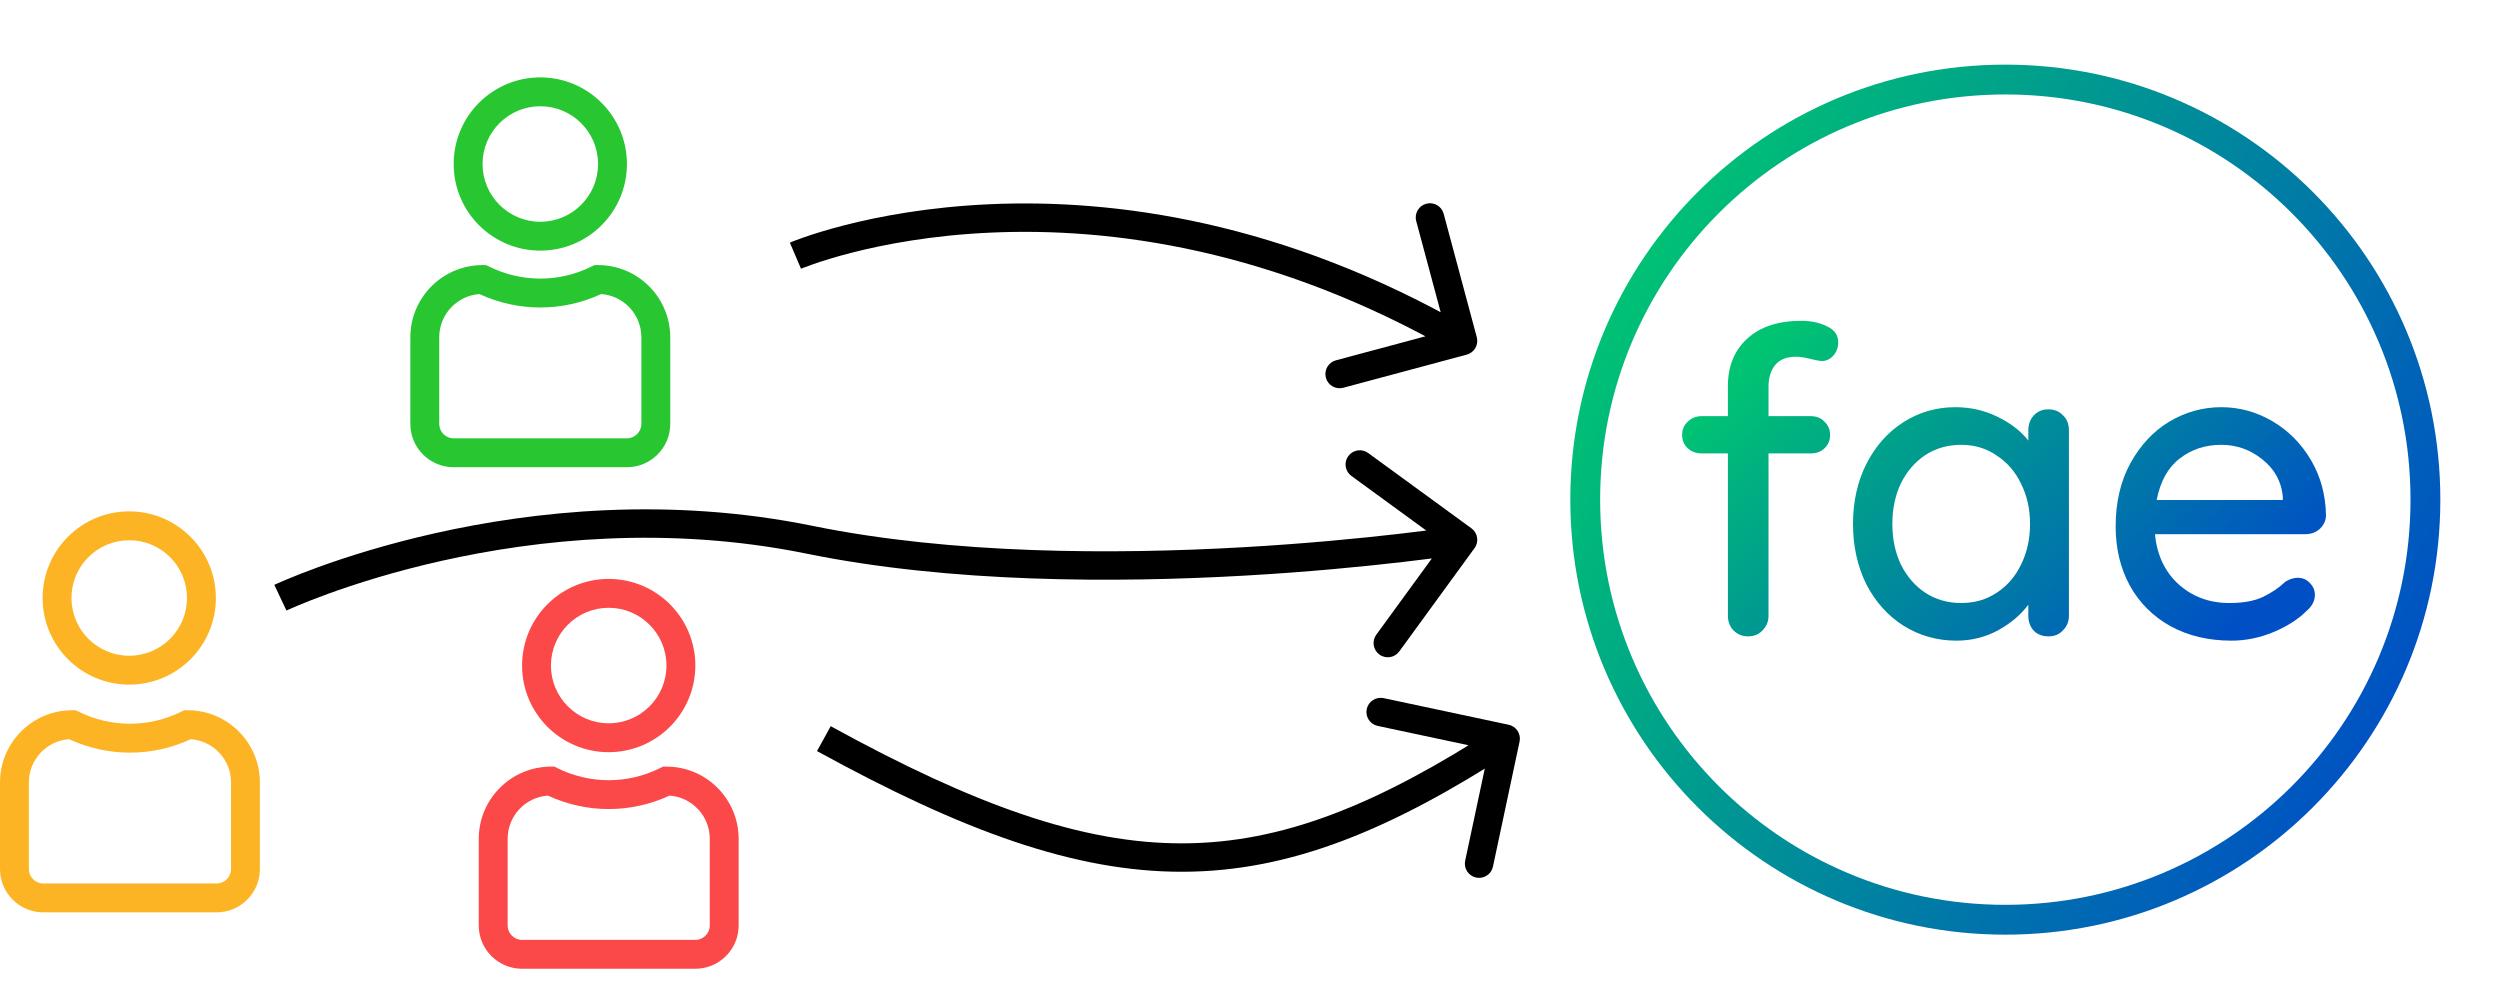 <svg width="88" height="35" viewBox="0 0 88 35" fill="none" xmlns="http://www.w3.org/2000/svg">
<path d="M19.019 2.724C17.334 2.724 15.969 4.089 15.969 5.773C15.969 7.457 17.334 8.822 19.019 8.822C20.703 8.822 22.068 7.457 22.068 5.773C22.066 4.09 20.702 2.725 19.019 2.724ZM19.019 7.806C17.896 7.806 16.986 6.896 16.986 5.773C16.986 4.65 17.896 3.74 19.019 3.74C20.141 3.74 21.052 4.65 21.052 5.773C21.052 6.896 20.141 7.806 19.019 7.806Z" fill="#28C732"/>
<path d="M21.051 9.331H20.931L20.824 9.381C19.687 9.948 18.35 9.948 17.213 9.381L17.105 9.331H16.985C15.583 9.332 14.446 10.469 14.444 11.872V14.921C14.444 15.763 15.127 16.446 15.969 16.446H22.068C22.91 16.446 23.593 15.763 23.593 14.921V11.872C23.591 10.469 22.454 9.332 21.051 9.331ZM22.576 14.921C22.576 15.202 22.349 15.429 22.068 15.429H15.969C15.688 15.429 15.461 15.202 15.461 14.921V11.872C15.461 11.072 16.079 10.408 16.877 10.351C18.235 10.981 19.802 10.981 21.16 10.351C21.958 10.408 22.576 11.072 22.576 11.872V14.921Z" fill="#28C732"/>
<path d="M21.426 20.378C19.742 20.378 18.377 21.743 18.377 23.427C18.377 25.111 19.742 26.477 21.426 26.477C23.11 26.475 24.474 25.111 24.476 23.427C24.476 21.743 23.11 20.378 21.426 20.378ZM21.426 25.46C20.304 25.46 19.393 24.55 19.393 23.427C19.393 22.305 20.304 21.394 21.426 21.394C22.549 21.394 23.459 22.305 23.459 23.427C23.459 24.55 22.549 25.46 21.426 25.46Z" fill="#FB4848"/>
<path d="M23.459 26.985H23.339L23.232 27.038C22.095 27.605 20.758 27.605 19.62 27.038L19.513 26.985H19.393C17.991 26.986 16.854 28.123 16.852 29.526V32.575C16.852 33.417 17.535 34.1 18.377 34.1H24.476C25.318 34.1 26 33.417 26 32.575V29.526C25.998 28.123 24.862 26.986 23.459 26.985ZM24.984 32.575C24.984 32.856 24.756 33.084 24.476 33.084H18.377C18.096 33.084 17.869 32.856 17.869 32.575V29.526C17.869 28.726 18.487 28.062 19.285 28.005C20.643 28.636 22.209 28.636 23.567 28.005C24.365 28.062 24.984 28.726 24.984 29.526V32.575Z" fill="#FB4848"/>
<path fill-rule="evenodd" clip-rule="evenodd" d="M70.587 31.85C78.464 31.85 84.85 25.465 84.85 17.588C84.85 9.711 78.464 3.325 70.587 3.325C62.71 3.325 56.325 9.711 56.325 17.588C56.325 25.465 62.71 31.85 70.587 31.85ZM70.587 32.9C79.044 32.9 85.9 26.044 85.9 17.588C85.9 9.131 79.044 2.275 70.587 2.275C62.13 2.275 55.275 9.131 55.275 17.588C55.275 26.044 62.13 32.9 70.587 32.9Z" fill="url(#paint0_linear)"/>
<path d="M63.215 12.557C62.884 12.557 62.638 12.658 62.477 12.858C62.327 13.059 62.252 13.305 62.252 13.596V14.649H63.742C63.942 14.649 64.103 14.715 64.223 14.845C64.353 14.965 64.419 15.121 64.419 15.312C64.419 15.502 64.353 15.658 64.223 15.778C64.103 15.899 63.942 15.959 63.742 15.959H62.252V21.678C62.252 21.878 62.181 22.049 62.041 22.189C61.91 22.33 61.74 22.4 61.529 22.4C61.328 22.4 61.158 22.33 61.017 22.189C60.887 22.049 60.822 21.878 60.822 21.678V15.959H59.889C59.698 15.959 59.538 15.899 59.407 15.778C59.277 15.658 59.211 15.502 59.211 15.312C59.211 15.121 59.277 14.965 59.407 14.845C59.538 14.715 59.698 14.649 59.889 14.649H60.822V13.596C60.822 12.893 61.047 12.337 61.499 11.925C61.95 11.504 62.588 11.293 63.41 11.293C63.752 11.293 64.052 11.358 64.313 11.489C64.574 11.609 64.705 11.795 64.705 12.046C64.705 12.236 64.644 12.397 64.524 12.527C64.414 12.648 64.278 12.708 64.118 12.708C64.078 12.708 63.967 12.688 63.787 12.648C63.566 12.588 63.375 12.557 63.215 12.557Z" fill="url(#paint1_linear)"/>
<path d="M72.104 14.409C72.315 14.409 72.485 14.479 72.616 14.619C72.756 14.75 72.826 14.925 72.826 15.146V21.678C72.826 21.878 72.756 22.049 72.616 22.189C72.485 22.33 72.315 22.4 72.104 22.4C71.893 22.4 71.723 22.335 71.592 22.204C71.462 22.064 71.397 21.888 71.397 21.678V21.286C71.136 21.638 70.78 21.939 70.328 22.189C69.877 22.43 69.39 22.551 68.868 22.551C68.186 22.551 67.564 22.375 67.002 22.024C66.45 21.673 66.014 21.186 65.693 20.564C65.382 19.932 65.226 19.225 65.226 18.442C65.226 17.659 65.382 16.957 65.693 16.335C66.014 15.703 66.45 15.211 67.002 14.86C67.554 14.509 68.161 14.333 68.823 14.333C69.355 14.333 69.847 14.444 70.298 14.664C70.76 14.885 71.126 15.166 71.397 15.507V15.146C71.397 14.935 71.462 14.76 71.592 14.619C71.723 14.479 71.893 14.409 72.104 14.409ZM69.034 21.226C69.505 21.226 69.922 21.106 70.283 20.865C70.654 20.624 70.94 20.293 71.141 19.872C71.352 19.45 71.457 18.974 71.457 18.442C71.457 17.92 71.352 17.449 71.141 17.027C70.94 16.606 70.654 16.275 70.283 16.034C69.922 15.783 69.505 15.658 69.034 15.658C68.562 15.658 68.141 15.778 67.77 16.019C67.408 16.26 67.122 16.591 66.912 17.012C66.711 17.434 66.611 17.91 66.611 18.442C66.611 18.974 66.711 19.45 66.912 19.872C67.122 20.293 67.408 20.624 67.77 20.865C68.141 21.106 68.562 21.226 69.034 21.226Z" fill="url(#paint2_linear)"/>
<path d="M81.875 18.156C81.865 18.337 81.79 18.492 81.65 18.623C81.509 18.743 81.344 18.803 81.153 18.803H75.855C75.925 19.536 76.201 20.122 76.683 20.564C77.175 21.006 77.772 21.226 78.474 21.226C78.956 21.226 79.347 21.156 79.648 21.015C79.949 20.875 80.215 20.694 80.446 20.474C80.596 20.383 80.742 20.338 80.882 20.338C81.053 20.338 81.193 20.398 81.303 20.519C81.424 20.639 81.484 20.78 81.484 20.94C81.484 21.151 81.384 21.342 81.183 21.512C80.892 21.803 80.506 22.049 80.024 22.25C79.543 22.45 79.051 22.551 78.549 22.551C77.737 22.551 77.019 22.38 76.397 22.039C75.785 21.698 75.308 21.221 74.967 20.609C74.636 19.997 74.471 19.305 74.471 18.532C74.471 17.689 74.641 16.952 74.982 16.32C75.334 15.678 75.79 15.186 76.352 14.845C76.924 14.504 77.536 14.333 78.188 14.333C78.83 14.333 79.432 14.499 79.994 14.83C80.556 15.161 81.007 15.618 81.349 16.2C81.69 16.781 81.865 17.434 81.875 18.156ZM78.188 15.658C77.626 15.658 77.14 15.818 76.728 16.139C76.317 16.45 76.046 16.937 75.915 17.599H80.355V17.479C80.305 16.947 80.064 16.511 79.633 16.169C79.212 15.828 78.73 15.658 78.188 15.658Z" fill="url(#paint3_linear)"/>
<path d="M53.489 26.104C53.547 25.834 53.374 25.568 53.104 25.511L48.703 24.574C48.433 24.517 48.167 24.689 48.109 24.959C48.052 25.229 48.224 25.495 48.495 25.552L52.407 26.385L51.574 30.297C51.517 30.567 51.689 30.833 51.959 30.89C52.229 30.948 52.495 30.776 52.552 30.506L53.489 26.104ZM28.759 26.438C33.891 29.257 37.844 30.695 41.627 30.686C45.421 30.678 48.963 29.216 53.272 26.419L52.728 25.581C48.486 28.333 45.139 29.679 41.625 29.686C38.1 29.694 34.329 28.357 29.241 25.562L28.759 26.438Z" fill="black"/>
<path d="M51.63 12.483C51.896 12.411 52.054 12.137 51.983 11.87L50.817 7.524C50.745 7.257 50.471 7.099 50.204 7.171C49.938 7.242 49.779 7.517 49.851 7.783L50.888 11.647L47.024 12.683C46.757 12.755 46.599 13.029 46.671 13.296C46.742 13.562 47.017 13.721 47.283 13.649L51.63 12.483ZM27.999 9C28.196 9.46 28.196 9.46 28.196 9.46C28.196 9.46 28.196 9.46 28.196 9.46C28.196 9.46 28.196 9.46 28.196 9.46C28.197 9.459 28.198 9.459 28.2 9.458C28.204 9.456 28.21 9.454 28.219 9.45C28.237 9.443 28.264 9.432 28.302 9.417C28.376 9.388 28.49 9.346 28.64 9.294C28.94 9.19 29.388 9.047 29.968 8.898C31.127 8.601 32.811 8.279 34.897 8.187C39.065 8.003 44.843 8.737 51.25 12.433L51.75 11.567C45.157 7.763 39.185 6.997 34.853 7.188C32.688 7.284 30.935 7.618 29.719 7.93C29.111 8.086 28.637 8.236 28.312 8.349C28.15 8.405 28.025 8.452 27.939 8.485C27.896 8.502 27.864 8.515 27.841 8.525C27.829 8.529 27.82 8.533 27.814 8.536C27.811 8.537 27.808 8.538 27.806 8.539C27.805 8.539 27.805 8.54 27.804 8.54C27.803 8.54 27.803 8.54 27.803 8.54C27.803 8.54 27.802 8.54 27.999 9Z" fill="black"/>
<path d="M28.5 19L28.6 18.51L28.5 19ZM51.904 19.294C52.067 19.071 52.018 18.758 51.794 18.596L48.158 15.945C47.935 15.783 47.622 15.832 47.459 16.055C47.297 16.278 47.346 16.591 47.569 16.753L50.801 19.109L48.445 22.342C48.283 22.565 48.332 22.878 48.555 23.04C48.778 23.203 49.091 23.154 49.254 22.931L51.904 19.294ZM9.869 21.039C10.083 21.491 10.083 21.491 10.083 21.491C10.083 21.491 10.083 21.491 10.083 21.491C10.083 21.491 10.083 21.491 10.083 21.491C10.084 21.49 10.085 21.49 10.087 21.489C10.09 21.487 10.096 21.485 10.103 21.481C10.118 21.474 10.142 21.464 10.173 21.45C10.235 21.422 10.329 21.381 10.454 21.328C10.702 21.224 11.07 21.076 11.545 20.903C12.493 20.559 13.864 20.119 15.544 19.742C18.907 18.988 23.49 18.489 28.4 19.49L28.6 18.51C23.51 17.472 18.778 17.992 15.325 18.767C13.597 19.154 12.185 19.607 11.204 19.963C10.712 20.142 10.328 20.296 10.066 20.407C9.934 20.462 9.833 20.506 9.765 20.537C9.73 20.552 9.704 20.564 9.685 20.573C9.676 20.577 9.669 20.58 9.664 20.583C9.662 20.584 9.66 20.585 9.658 20.585C9.658 20.586 9.657 20.586 9.657 20.586C9.656 20.586 9.656 20.586 9.656 20.586C9.656 20.587 9.656 20.587 9.869 21.039ZM28.4 19.49C33.462 20.522 39.263 20.519 43.778 20.264C46.04 20.136 47.987 19.943 49.37 19.783C50.061 19.703 50.612 19.631 50.99 19.579C51.179 19.553 51.325 19.532 51.425 19.517C51.474 19.509 51.512 19.504 51.538 19.5C51.551 19.498 51.56 19.496 51.567 19.495C51.57 19.495 51.573 19.494 51.575 19.494C51.575 19.494 51.576 19.494 51.577 19.494C51.577 19.494 51.577 19.494 51.577 19.494C51.577 19.494 51.578 19.494 51.5 19C51.422 18.506 51.422 18.506 51.422 18.506C51.422 18.506 51.422 18.506 51.422 18.506C51.422 18.506 51.421 18.506 51.421 18.506C51.419 18.506 51.417 18.507 51.414 18.507C51.408 18.508 51.399 18.509 51.387 18.511C51.363 18.515 51.327 18.52 51.278 18.528C51.182 18.542 51.039 18.562 50.853 18.588C50.482 18.639 49.938 18.711 49.255 18.79C47.888 18.948 45.96 19.138 43.722 19.265C39.237 19.519 33.537 19.517 28.6 18.51L28.4 19.49Z" fill="black"/>
<path d="M4.549 18C2.865 18 1.5 19.365 1.5 21.049C1.5 22.733 2.865 24.099 4.549 24.099C6.234 24.099 7.599 22.733 7.599 21.049C7.597 19.366 6.233 18.002 4.549 18ZM4.549 23.082C3.427 23.082 2.516 22.172 2.516 21.049C2.516 19.927 3.427 19.017 4.549 19.017C5.672 19.017 6.582 19.927 6.582 21.049C6.582 22.172 5.672 23.082 4.549 23.082Z" fill="#FDB424"/>
<path d="M6.607 25H6.487L6.38 25.051C5.243 25.617 3.906 25.617 2.768 25.051L2.661 25H2.541C1.138 25.002 0.002 26.138 0 27.541V30.59C0 31.433 0.683 32.115 1.525 32.115H7.623C8.466 32.115 9.148 31.433 9.148 30.59V27.541C9.146 26.138 8.01 25.002 6.607 25ZM8.132 30.59C8.132 30.871 7.904 31.099 7.623 31.099H1.525C1.244 31.099 1.016 30.871 1.016 30.59V27.541C1.017 26.741 1.635 26.077 2.433 26.02C3.791 26.651 5.357 26.651 6.715 26.02C7.513 26.077 8.132 26.741 8.132 27.541V30.59Z" fill="#FDB424"/>
<defs>
<linearGradient id="paint0_linear" x1="84.85" y1="25.55" x2="56.15" y2="10.325" gradientUnits="userSpaceOnUse">
<stop stop-color="#004FC5"/>
<stop offset="1" stop-color="#00C472"/>
</linearGradient>
<linearGradient id="paint1_linear" x1="81.098" y1="19.849" x2="68.384" y2="6.27" gradientUnits="userSpaceOnUse">
<stop stop-color="#004FC5"/>
<stop offset="1" stop-color="#00C472"/>
</linearGradient>
<linearGradient id="paint2_linear" x1="81.098" y1="19.849" x2="68.384" y2="6.27" gradientUnits="userSpaceOnUse">
<stop stop-color="#004FC5"/>
<stop offset="1" stop-color="#00C472"/>
</linearGradient>
<linearGradient id="paint3_linear" x1="81.098" y1="19.849" x2="68.384" y2="6.27" gradientUnits="userSpaceOnUse">
<stop stop-color="#004FC5"/>
<stop offset="1" stop-color="#00C472"/>
</linearGradient>
</defs>
</svg>
